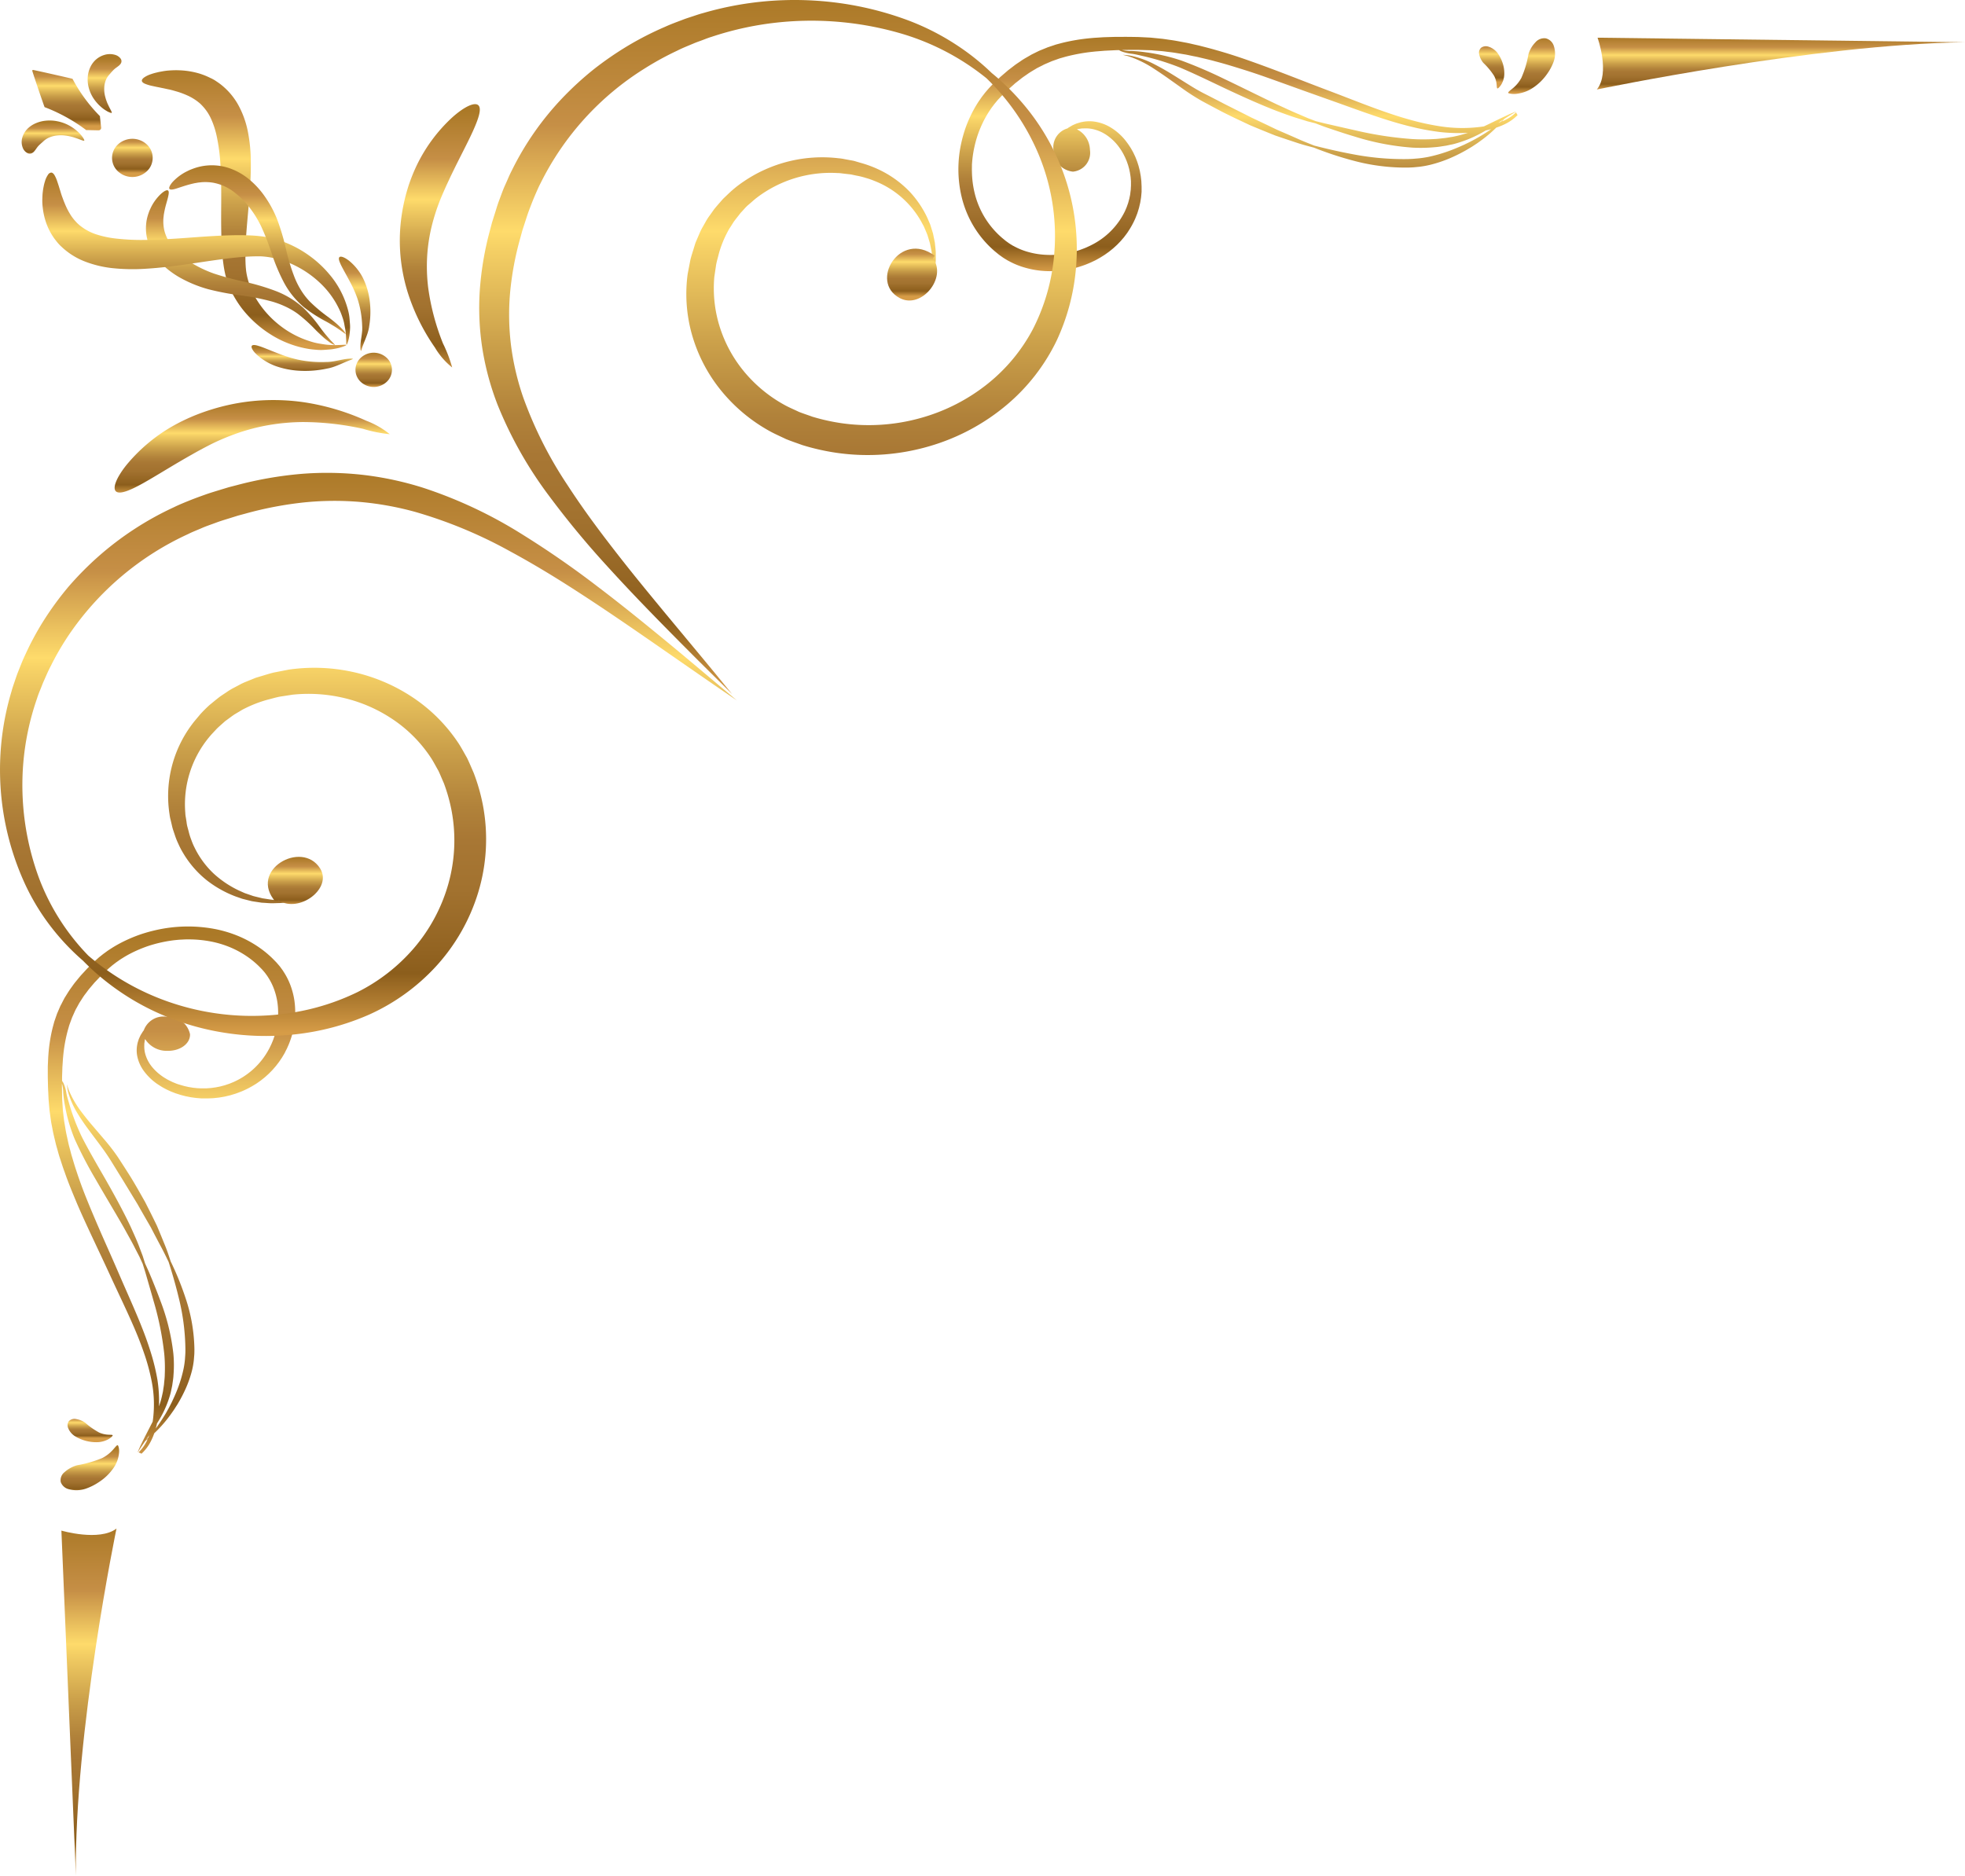 <svg xmlns="http://www.w3.org/2000/svg" xmlns:xlink="http://www.w3.org/1999/xlink" width="127.946" height="122.138" viewBox="0 0 127.946 122.138">
  <defs>
    <linearGradient id="未命名漸層_73" data-name="未命名漸層 73" x1="-417.987" y1="875.783" x2="-417.987" y2="874.783" gradientTransform="matrix(3.833, 0, 0, -2.159, 1605.533, 1898.757)" gradientUnits="userSpaceOnUse">
      <stop offset="0" stop-color="#ab7927"/>
      <stop offset="0.185" stop-color="#c68f46"/>
      <stop offset="0.338" stop-color="#fedb6b"/>
      <stop offset="0.363" stop-color="#f5d065"/>
      <stop offset="0.499" stop-color="#cba04a"/>
      <stop offset="0.602" stop-color="#b1823a"/>
      <stop offset="0.66" stop-color="#a87734"/>
      <stop offset="0.748" stop-color="#a2722f"/>
      <stop offset="0.86" stop-color="#926321"/>
      <stop offset="0.896" stop-color="#8c5e1c"/>
      <stop offset="1" stop-color="#d69c47"/>
    </linearGradient>
    <linearGradient id="未命名漸層_73-2" x1="-403.804" y1="842.583" x2="-403.804" y2="841.583" gradientTransform="matrix(4.214, 0, 0, -3.932, 1706.167, 3317.304)" xlink:href="#未命名漸層_73"/>
    <linearGradient id="未命名漸層_73-3" x1="-551.322" y1="843.61" x2="-551.322" y2="842.61" gradientTransform="matrix(2.069, 0, 0, -3.834, 1147.394, 3238.176)" xlink:href="#未命名漸層_73"/>
    <linearGradient id="未命名漸層_73-4" x1="-309.381" y1="810.87" x2="-309.381" y2="809.87" gradientTransform="matrix(12.511, 0, 0, -18.218, 3886.605, 14776.647)" xlink:href="#未命名漸層_73"/>
    <linearGradient id="未命名漸層_73-5" x1="-313.307" y1="817.91" x2="-313.307" y2="816.91" gradientTransform="matrix(11.563, 0, 0, -10.084, 3638.521, 8260.121)" xlink:href="#未命名漸層_73"/>
    <linearGradient id="未命名漸層_73-6" x1="-358.047" y1="896.437" x2="-358.047" y2="895.437" gradientTransform="matrix(6.202, 0, 0, -1.686, 2240.399, 1534.04)" xlink:href="#未命名漸層_73"/>
    <linearGradient id="未命名漸層_73-7" x1="-293.312" y1="816.336" x2="-293.312" y2="815.336" gradientTransform="matrix(18.836, 0, 0, -11.202, 5537.735, 9155.926)" xlink:href="#未命名漸層_73"/>
    <linearGradient id="未命名漸層_73-8" x1="-316.917" y1="816.622" x2="-316.917" y2="815.622" gradientTransform="matrix(10.809, 0, 0, -10.981, 3442.252, 8978.038)" xlink:href="#未命名漸層_73"/>
    <linearGradient id="未命名漸層_73-9" x1="-502.575" y1="866.082" x2="-502.575" y2="865.082" gradientTransform="matrix(2.487, 0, 0, -2.487, 1258.37, 2162.711)" xlink:href="#未命名漸層_73"/>
    <linearGradient id="未命名漸層_73-10" x1="-529.898" y1="873.443" x2="-529.898" y2="872.443" gradientTransform="matrix(2.23, 0, 0, -2.23, 1206.02, 1970.729)" xlink:href="#未命名漸層_73"/>
    <linearGradient id="未命名漸層_73-11" x1="-572.025" y1="828.076" x2="-572.025" y2="827.076" gradientTransform="matrix(1.928, 0, 0, -6.131, 1125.802, 5093.594)" xlink:href="#未命名漸層_73"/>
    <linearGradient id="未命名漸層_73-12" x1="-297.083" y1="828.54" x2="-297.083" y2="827.54" gradientTransform="matrix(16.834, 0, 0, -6.023, 5017.578, 5016.458)" xlink:href="#未命名漸層_73"/>
    <linearGradient id="未命名漸層_73-13" x1="-301.078" y1="806.773" x2="-301.078" y2="805.773" gradientTransform="matrix(15.143, 0, 0, -34.332, 4570.39, 27758.762)" xlink:href="#未命名漸層_73"/>
    <linearGradient id="未命名漸層_73-14" x1="-439.385" y1="809.177" x2="-439.385" y2="808.177" gradientTransform="matrix(3.371, 0, 0, -22.6, 1486.959, 18386.95)" xlink:href="#未命名漸層_73"/>
    <linearGradient id="未命名漸層_73-15" x1="-274.776" y1="806.478" x2="-274.776" y2="805.478" gradientTransform="matrix(45.084, 0, 0, -36.671, 12411.983, 29605.025)" xlink:href="#未命名漸層_73"/>
    <linearGradient id="未命名漸層_73-16" x1="-439.304" y1="853.915" x2="-439.304" y2="852.915" gradientTransform="matrix(3.368, 0, 0, -3.071, 1498.798, 2678.236)" xlink:href="#未命名漸層_73"/>
    <linearGradient id="未命名漸層_73-17" x1="-428.847" y1="856.348" x2="-428.847" y2="855.348" gradientTransform="matrix(3.583, 0, 0, -2.933, 1542.518, 2605.973)" xlink:href="#未命名漸層_73"/>
    <linearGradient id="未命名漸層_73-18" x1="-478.856" y1="906.699" x2="-478.856" y2="905.699" gradientTransform="matrix(2.759, 0, 0, -1.521, 1326.945, 1471.217)" xlink:href="#未命名漸層_73"/>
    <linearGradient id="未命名漸層_73-19" x1="-278.89" y1="812.562" x2="-278.89" y2="811.562" gradientTransform="matrix(34.224, 0, 0, -15.259, 9625.413, 12401.264)" xlink:href="#未命名漸層_73"/>
    <linearGradient id="未命名漸層_73-20" x1="-287.821" y1="849.267" x2="-287.821" y2="848.267" gradientTransform="matrix(22.53, 0, 0, -3.374, 6600.573, 2867.882)" xlink:href="#未命名漸層_73"/>
    <linearGradient id="未命名漸層_73-21" x1="-277.824" y1="805.66" x2="-277.824" y2="804.66" gradientTransform="matrix(36.569, 0, 0, -45.195, 10210.414, 36411.736)" xlink:href="#未命名漸層_73"/>
    <linearGradient id="未命名漸層_73-22" x1="-456.294" y1="849.229" x2="-456.294" y2="848.229" gradientTransform="matrix(3.062, 0, 0, -3.377, 1456.476, 2883.774)" xlink:href="#未命名漸層_73"/>
    <linearGradient id="未命名漸層_73-23" x1="-468.529" y1="845.981" x2="-468.529" y2="844.981" gradientTransform="matrix(2.869, 0, 0, -3.627, 1444.004, 3070.777)" xlink:href="#未命名漸層_73"/>
    <linearGradient id="未命名漸層_73-24" x1="-644.699" y1="860.013" x2="-644.699" y2="859.013" gradientTransform="matrix(1.551, 0, 0, -2.748, 1096.734, 2365.899)" xlink:href="#未命名漸層_73"/>
    <linearGradient id="未命名漸層_73-25" x1="-383.732" y1="811.415" x2="-383.732" y2="810.415" gradientTransform="matrix(4.895, 0, 0, -17.146, 1906.845, 13919.644)" xlink:href="#未命名漸層_73"/>
  </defs>
  <g id="圖層_2" data-name="圖層 2">
    <g id="圖層_1-2" data-name="圖層 1">
      <g id="pattern">
        <g id="组_319" data-name="组 319">
          <g id="组_310" data-name="组 310">
            <g id="组_302" data-name="组 302">
              <path id="路径_16051" data-name="路径 16051" d="M2.061,9.983a.337.337,0,0,1-.287-.02.648.648,0,0,1-.286-.326,1.013,1.013,0,0,1-.044-.645,1.341,1.341,0,0,1,.426-.68,1.686,1.686,0,0,1,.45-.282,2.181,2.181,0,0,1,.652-.17,2.555,2.555,0,0,1,.726.03,2.802,2.802,0,0,1,.669.214,2.943,2.943,0,0,1,.527.325c.073.059.14.117.201.172a1.847,1.847,0,0,1,.157.165c.046.053.084.1.117.146a1.168,1.168,0,0,1,.077.12c.038.069.052.114.037.128s-.062,0-.136-.022l-.3-.112c-.061-.022-.13-.043-.199-.067s-.146-.042-.223-.063a3.311,3.311,0,0,0-.494-.081,2.321,2.321,0,0,0-.492.017,1.732,1.732,0,0,0-.413.112,1.24,1.24,0,0,0-.281.158.476.476,0,0,0-.048.038.314.314,0,0,0-.041.034c-.012.011-.024.021-.035.03l-.028.027c-.071.063-.129.113-.184.164a1.397,1.397,0,0,0-.17.181C2.324,9.72,2.233,9.908,2.061,9.983Z" style="fill: url(#未命名漸層_73)"/>
            </g>
            <path id="路径_16052" data-name="路径 16052" d="M2.903,6.976a11.052,11.052,0,0,1,2.709,1.494.025.025,0,0,0,.031,0l.769.017a.165.165,0,0,0,.174-.154.152.152,0,0,0-.001-.021l-.077-.72a.02.02,0,0,0,0-.028,10.263,10.263,0,0,1-1.784-2.429c0-.01-2.103-.488-2.554-.577a.053.053,0,0,0-.066.031.046.046,0,0,0,.001.034C2.229,5.042,2.892,6.972,2.903,6.976Z" style="fill: url(#未命名漸層_73-2)"/>
            <g id="组_303" data-name="组 303">
              <path id="路径_16053" data-name="路径 16053" d="M7.893,4.081a.285.285,0,0,0-.042-.268.68.68,0,0,0-.367-.244,1.209,1.209,0,0,0-.687.007,1.449,1.449,0,0,0-.691.448,1.536,1.536,0,0,0-.265.443,1.843,1.843,0,0,0-.132.625,2.123,2.123,0,0,0,.086.678,2.431,2.431,0,0,0,.277.611,2.806,2.806,0,0,0,.383.469c.068.064.134.123.198.175a1.809,1.809,0,0,0,.186.136c.059.036.115.071.164.1a1.275,1.275,0,0,0,.133.063c.077.031.124.041.139.026s0-.058-.034-.126l-.14-.272c-.028-.056-.054-.118-.086-.181s-.055-.134-.083-.206a2.803,2.803,0,0,1-.122-.456,1.975,1.975,0,0,1-.018-.462,1.479,1.479,0,0,1,.088-.4,1.142,1.142,0,0,1,.147-.274.5.5,0,0,1,.036-.048.38.38,0,0,1,.034-.041.439.439,0,0,0,.03-.035.277.277,0,0,0,.027-.028c.062-.072.106-.129.161-.185a1.465,1.465,0,0,1,.18-.173C7.639,4.347,7.83,4.247,7.893,4.081Z" style="fill: url(#未命名漸層_73-3)"/>
            </g>
            <g id="组_304" data-name="组 304">
              <path id="路径_16054" data-name="路径 16054" d="M9.237,5.267c.009.066.072.126.181.178a2.526,2.526,0,0,0,.46.144l.319.069.18.035.19.04c.132.024.268.059.412.087s.29.07.441.114a5.301,5.301,0,0,1,.908.342,3.459,3.459,0,0,1,.426.253c.069.044.131.1.196.149a1.56,1.56,0,0,1,.182.168,3.08,3.08,0,0,1,.599.866,5.488,5.488,0,0,1,.385,1.184,12.021,12.021,0,0,1,.234,1.777c.05.736.059,1.6.054,2.545s-.018,1.97.05,3.038c.018.268.04.537.076.809.018.136.036.273.06.41l.017.1.022.109c.016.072.03.145.047.216a5.727,5.727,0,0,0,.669,1.588,6.562,6.562,0,0,0,.478.688,7.293,7.293,0,0,0,1.764,1.58,6.639,6.639,0,0,0,2.505.964c.192.032.377.047.551.061a3.141,3.141,0,0,0,.495,0c.154-.012.297-.021.426-.034s.249-.041.355-.059a3.283,3.283,0,0,0,.477-.139c.106-.041.159-.07.154-.085s-.065-.016-.177-.011-.275.014-.48.02c-.106,0-.213,0-.342-.007s-.259-.014-.4-.035-.293-.044-.45-.072a4.05,4.05,0,0,1-.489-.126,6.182,6.182,0,0,1-2.102-1.129,6.373,6.373,0,0,1-1.355-1.523,5.696,5.696,0,0,1-.331-.612,4.606,4.606,0,0,1-.395-1.309c-.007-.056-.012-.112-.017-.167l-.009-.083-.005-.089c-.009-.119-.012-.241-.016-.362-.006-.243,0-.489,0-.737.034-.989.139-1.989.219-2.941s.139-1.862.13-2.68a10.372,10.372,0,0,0-.206-2.1,6.03,6.03,0,0,0-.591-1.629,4.403,4.403,0,0,0-1.13-1.349c-.113-.092-.233-.171-.35-.25a2.268,2.268,0,0,0-.365-.2,4.528,4.528,0,0,0-.731-.291,5.217,5.217,0,0,0-1.331-.206c-.201-.007-.388,0-.565.011a4.037,4.037,0,0,0-.489.059l-.213.039c-.069.015-.135.031-.198.047a3.138,3.138,0,0,0-.339.1,1.691,1.691,0,0,0-.45.221C9.275,5.131,9.228,5.201,9.237,5.267Z" style="fill: url(#未命名漸層_73-4)"/>
            </g>
            <g id="组_305" data-name="组 305">
              <path id="路径_16055" data-name="路径 16055" d="M10.938,12.405c-.073-.048-.225.019-.435.2a3.064,3.064,0,0,0-.682.921l-.08.173c-.027.059-.046.123-.07.188a3.11,3.11,0,0,0-.114.415,3.01,3.01,0,0,0-.027.969,3.07,3.07,0,0,0,.343,1.034,3.907,3.907,0,0,0,.699.921,5.619,5.619,0,0,0,1.193.878,8.227,8.227,0,0,0,1.798.73,17.486,17.486,0,0,0,2.106.4,15.058,15.058,0,0,1,2.037.4,5.908,5.908,0,0,1,.906.342,4.718,4.718,0,0,1,.78.46,10.046,10.046,0,0,1,1.181,1.072c.166.168.328.315.469.444s.28.228.387.31a1.326,1.326,0,0,0,.378.21c.012-.015-.092-.126-.279-.31-.086-.1-.194-.218-.312-.359s-.246-.307-.385-.494a8.832,8.832,0,0,0-1.081-1.263,5.786,5.786,0,0,0-1.775-1.088,14.397,14.397,0,0,0-2.111-.622,18.644,18.644,0,0,1-1.938-.524,7.648,7.648,0,0,1-1.49-.714,5.403,5.403,0,0,1-.917-.718,2.864,2.864,0,0,1-.803-1.308,2.701,2.701,0,0,1-.083-.661,2.177,2.177,0,0,1,.021-.315c.006-.051.009-.1.018-.152l.027-.147c.072-.385.184-.707.24-.947S11.013,12.453,10.938,12.405Z" style="fill: url(#未命名漸層_73-5)"/>
            </g>
            <g id="组_306" data-name="组 306">
              <path id="路径_16056" data-name="路径 16056" d="M16.401,22.513c-.037.044-.028.118.022.216a1.226,1.226,0,0,0,.106.163,2.346,2.346,0,0,0,.172.185,3.743,3.743,0,0,0,1.263.766,5.547,5.547,0,0,0,1.295.282,6.742,6.742,0,0,0,1.735-.067c.142-.022.278-.054.411-.079.068-.016.138-.035.203-.053s.127-.042.188-.063c.239-.087.442-.18.614-.254s.311-.13.411-.167.157-.06.155-.073-.063-.017-.175-.017a3.265,3.265,0,0,0-.461.057c-.189.034-.41.084-.638.122-.059.008-.118.019-.178.024l-.18.014c-.13,0-.262.01-.395.008a7.341,7.341,0,0,1-1.566-.161,8.55,8.55,0,0,1-1.099-.335c-.477-.178-.904-.362-1.237-.484-.082-.031-.16-.056-.231-.076a1.287,1.287,0,0,0-.187-.047C16.519,22.457,16.439,22.468,16.401,22.513Z" style="fill: url(#未命名漸層_73-6)"/>
            </g>
            <g id="组_307" data-name="组 307">
              <path id="路径_16057" data-name="路径 16057" d="M3.338,11.238a.279.279,0,0,0-.213.142,1.499,1.499,0,0,0-.2.438,2.601,2.601,0,0,0-.083.326c-.012.06-.024.123-.035.189s-.017.136-.026.206c-.018.143-.02.3-.026.463a3.423,3.423,0,0,0,.03.529,4.394,4.394,0,0,0,.319,1.233,4.031,4.031,0,0,0,.362.663c.071.112.159.218.244.327a2.802,2.802,0,0,0,.292.31,4.651,4.651,0,0,0,1.515.96,7.051,7.051,0,0,0,1.773.433,12.625,12.625,0,0,0,2.242.04c.867-.051,1.828-.171,2.834-.317s2.058-.315,3.105-.418c.262-.025.522-.046.781-.058.129-.006.258-.011.385-.012h.362a5.421,5.421,0,0,1,1.415.274,6.35,6.35,0,0,1,.672.265,6.818,6.818,0,0,1,.627.336,6.553,6.553,0,0,1,1.085.819,5.713,5.713,0,0,1,1.35,1.882c.068.153.119.3.169.448a2.681,2.681,0,0,1,.106.415c.022.132.048.256.068.372s.022.222.035.319c.01.193.018.347.018.452s.014.163.03.166.038-.05.073-.152a2.833,2.833,0,0,0,.106-.456c.011-.1.028-.213.035-.337a2.64,2.64,0,0,0,0-.4c-.013-.141-.021-.3-.04-.463a3.32,3.32,0,0,0-.106-.511,5.883,5.883,0,0,0-1.206-2.271,7.034,7.034,0,0,0-1.118-1.068,7.532,7.532,0,0,0-.683-.467,7.303,7.303,0,0,0-.764-.4,6.604,6.604,0,0,0-1.731-.511c-.078-.011-.155-.019-.233-.028l-.117-.013-.106-.009c-.148-.012-.293-.02-.439-.026-.292-.012-.579-.015-.864-.012-1.139.014-2.224.1-3.227.173s-1.921.127-2.705.134a14.58,14.58,0,0,1-1.903-.09,6.443,6.443,0,0,1-1.285-.274,3.351,3.351,0,0,1-.963-.5,1.862,1.862,0,0,1-.193-.158,1.902,1.902,0,0,1-.172-.172,3.181,3.181,0,0,1-.3-.377,4.634,4.634,0,0,1-.426-.825c-.059-.137-.106-.275-.154-.4s-.088-.258-.123-.38l-.056-.175-.05-.166-.097-.294a2.166,2.166,0,0,0-.186-.42C3.476,11.295,3.409,11.241,3.338,11.238Z" style="fill: url(#未命名漸層_73-7)"/>
            </g>
            <g id="组_308" data-name="组 308">
              <path id="路径_16058" data-name="路径 16058" d="M11.036,12.304c.056.066.223.047.468-.032s.583-.2.987-.3l.153-.036c.052-.012.106-.017.16-.028.106-.023.22-.029.334-.043a3.224,3.224,0,0,1,.707.028,3.171,3.171,0,0,1,1.448.657,5.329,5.329,0,0,1,.829.806,6.96,6.96,0,0,1,.865,1.345,16.21,16.21,0,0,1,.696,1.778,12.443,12.443,0,0,0,.814,1.934,5.45,5.45,0,0,0,1.286,1.587,9.299,9.299,0,0,0,1.422.921c.213.115.391.226.553.323s.292.192.405.265c.213.161.337.248.353.235a1.343,1.343,0,0,0-.254-.335c-.096-.095-.213-.212-.359-.339s-.319-.263-.505-.406a9.998,9.998,0,0,1-1.227-1.029,4.379,4.379,0,0,1-.546-.7,5.131,5.131,0,0,1-.426-.825,12.635,12.635,0,0,1-.576-1.881,14.761,14.761,0,0,0-.578-1.945,7.31,7.31,0,0,0-.904-1.632,5.457,5.457,0,0,0-1.019-1.053,4.207,4.207,0,0,0-1.029-.587,3.519,3.519,0,0,0-2.149-.144,3.726,3.726,0,0,0-.431.138c-.066.026-.133.05-.194.079l-.178.087a3.23,3.23,0,0,0-.928.707C11.041,12.093,10.981,12.242,11.036,12.304Z" style="fill: url(#未命名漸層_73-8)"/>
            </g>
            <path id="路径_16059" data-name="路径 16059" d="M7.719,11.193a1.383,1.383,0,0,0,1.869-.065l0-0a1.191,1.191,0,0,0-.069-1.757L9.519,9.371a1.383,1.383,0,0,0-1.869.065l-0.0 0a1.191,1.191,0,0,0,.069,1.757Z" style="fill: url(#未命名漸層_73-9)"/>
            <path id="路径_16060" data-name="路径 16060" d="M23.526,24.9a1.241,1.241,0,0,0,1.677-.058l0-0a1.068,1.068,0,0,0-.063-1.576l-0-0a1.241,1.241,0,0,0-1.677.059l-0.0 0A1.068,1.068,0,0,0,23.526,24.9Z" style="fill: url(#未命名漸層_73-10)"/>
            <g id="组_309" data-name="组 309">
              <path id="路径_16061" data-name="路径 16061" d="M22.105,16.741c-.045.038-.05.114-.022.217a1.06,1.06,0,0,0,.063.172c.027.065.059.136.098.211.154.3.381.69.604,1.124a7.25,7.25,0,0,1,.435,1.006,6.135,6.135,0,0,1,.283,1.456c.011.125.013.25.02.371v.169c0,.056-.009.113-.013.167-.023.222-.06.431-.082.612a2.633,2.633,0,0,0-.024.436c.01.106.021.163.035.163s.034-.056.061-.152.08-.233.146-.4.149-.363.225-.594c.017-.059.037-.118.052-.181s.03-.129.042-.194c.017-.127.04-.257.054-.391a5.615,5.615,0,0,0-.053-1.631,4.664,4.664,0,0,0-.393-1.193,3.515,3.515,0,0,0-.906-1.128,2.514,2.514,0,0,0-.213-.148,1.295,1.295,0,0,0-.181-.088C22.228,16.706,22.149,16.703,22.105,16.741Z" style="fill: url(#未命名漸層_73-11)"/>
            </g>
          </g>
          <g id="组_311" data-name="组 311">
            <path id="路径_16062" data-name="路径 16062" d="M7.548,31.997c.234.213.875-.033,1.747-.519s1.989-1.2,3.236-1.9c.311-.179.72-.4,1.207-.649a15.13,15.13,0,0,1,1.692-.711,13.045,13.045,0,0,1,2.056-.534,13.78,13.78,0,0,1,2.226-.2,18.289,18.289,0,0,1,3.937.443,8.803,8.803,0,0,0,1.728.346,5.566,5.566,0,0,0-1.529-.875,15.339,15.339,0,0,0-4.033-1.2,13.915,13.915,0,0,0-2.519-.138,13.499,13.499,0,0,0-2.455.319,14.029,14.029,0,0,0-2.065.636,12.591,12.591,0,0,0-1.443.684,10.82,10.82,0,0,0-3.146,2.639C7.548,31.159,7.325,31.791,7.548,31.997Z" style="fill: url(#未命名漸層_73-12)"/>
          </g>
          <path id="路径_16063" data-name="路径 16063" d="M9.942,92.574c-.034.07-.068.14-.106.207l-.392.764-.29.58-.189.425.013.005.262-.4.22-.323.071-.056.083-.064c-.013.028-.022.057-.036.084a2.628,2.628,0,0,1-.555.78l.028.012a1.069,1.069,0,0,1,.162.076,2.846,2.846,0,0,0,.604-.8,4.151,4.151,0,0,0,.226-.53,8.533,8.533,0,0,0,.896-.992l.151-.2.148-.21c.106-.142.196-.3.298-.453a9.462,9.462,0,0,0,.549-1.041,7.274,7.274,0,0,0,.42-1.207,5.089,5.089,0,0,0,.116-.664c.01-.113.018-.226.028-.34s.006-.23.01-.346a10.966,10.966,0,0,0-.598-3.416,19.338,19.338,0,0,0-.946-2.32c-.093-.278-.198-.622-.356-1.011s-.338-.833-.542-1.316c-.23-.476-.486-.992-.764-1.537-.304-.537-.619-1.106-.976-1.683-.267-.423-.532-.835-.791-1.232a12.554,12.554,0,0,0-.858-1.12l-.829-.973c-.258-.3-.486-.59-.686-.854a6.414,6.414,0,0,1-.781-1.305c-.032-.081-.063-.153-.086-.215l-.048-.16-.04-.133.015.135.02.164c.012.064.031.139.05.222a5.225,5.225,0,0,0,.609,1.38c.172.281.373.585.603.9s.486.655.75,1.007.532.72.777,1.11.498.811.764,1.232l1.009,1.658c.3.532.591,1.034.86,1.5.243.469.469.9.671,1.276s.358.711.492.981c.178.556.426,1.366.662,2.344a14.487,14.487,0,0,1,.432,3.343c0,.112,0,.223-.007.332l-.022.327a5.662,5.662,0,0,1-.093.629,8.437,8.437,0,0,1-.341,1.174c-.135.371-.293.716-.448,1.039-.083.159-.157.315-.243.46l-.12.216-.124.2c-.186.3-.368.567-.532.788q.046-.165.083-.336a6.98,6.98,0,0,0,.851-1.855,2.924,2.924,0,0,0,.074-.308c.021-.1.047-.209.066-.316.028-.215.07-.433.08-.658a8.095,8.095,0,0,0-.007-1.394,13.922,13.922,0,0,0-.864-3.5c-.183-.5-.369-.957-.532-1.358-.084-.2-.159-.387-.236-.559l-.213-.469-.151-.48-.213-.564c-.148-.406-.356-.857-.579-1.353-.466-.985-1.082-2.12-1.771-3.318-.51-.882-.992-1.719-1.383-2.484a14.155,14.155,0,0,1-.811-2.087c-.082-.3-.178-.576-.218-.818a2.383,2.383,0,0,0-.183-.629.933.933,0,0,0-.093-.148v-.2c0-.153.009-.306.013-.458l.007-.228.015-.227c.012-.15.016-.3.033-.451a9.94,9.94,0,0,1,.308-1.744l.061-.21a1.97,1.97,0,0,1,.066-.207l.15-.408.179-.4a1.913,1.913,0,0,1,.098-.194l.106-.191c.036-.063.066-.128.106-.189l.119-.184c.079-.123.154-.246.246-.362s.171-.236.265-.35l.286-.337c.046-.057.098-.11.15-.164l.153-.161.152-.161c.051-.053.106-.1.161-.155l.319-.307c.054-.049.106-.094.163-.141s.106-.094.166-.137l.17-.132c.057-.043.119-.084.178-.126.116-.086.244-.161.365-.238a7.532,7.532,0,0,1,.778-.409,8.477,8.477,0,0,1,.818-.323,8.674,8.674,0,0,1,.843-.229q.418-.092.845-.143c.14-.012.28-.029.418-.035s.277-.017.412-.015a7.627,7.627,0,0,1,1.547.138,6.473,6.473,0,0,1,1.305.4,6.191,6.191,0,0,1,1.012.553,5.809,5.809,0,0,1,.793.645l.173.176a1.083,1.083,0,0,1,.081.088l.077.088a1.921,1.921,0,0,1,.142.181l.068.091.061.095a3.776,3.776,0,0,1,.393.784,4.346,4.346,0,0,1,.213.816,4.812,4.812,0,0,1-.028,1.617,4.763,4.763,0,0,1-.206.767c-.04.125-.095.246-.145.367-.026.061-.057.119-.085.178s-.056.119-.089.175a4.833,4.833,0,0,1-2.294,2.127l-.188.077-.094.038-.097.032-.192.065-.197.052-.098.026-.099.02-.198.039c-.066.01-.134.018-.2.027l-.099.014-.1.007-.2.015h-.397l-.197-.009-.193-.02-.096-.01-.095-.016-.187-.03-.183-.041-.09-.02-.088-.025-.174-.05-.179-.055-.083-.029-.08-.033-.159-.065c-.052-.023-.101-.048-.151-.073a2.879,2.879,0,0,1-.286-.153,3.349,3.349,0,0,1-.873-.722,2.331,2.331,0,0,1-.443-.775,1.854,1.854,0,0,1-.097-.7v-.08l.011-.076c.007-.051.014-.1.02-.147l.02-.081a1.66,1.66,0,0,0,1.445.768c.836.019,1.499-.464,1.481-1.078a1.454,1.454,0,0,0-1.548-1.147,1.37,1.37,0,0,0-1.463.889l-.056.072-.14.225c-.045.083-.084.177-.13.276l-.05.159-.026.084c-.007.029-.012.058-.017.088a1.938,1.938,0,0,0,0,.81,2.462,2.462,0,0,0,.426.938,3.648,3.648,0,0,0,.97.908c.106.067.213.138.331.2.059.031.116.064.177.094l.187.087.095.043.099.039.201.078.213.068.106.034.106.029.221.057.229.046.116.023c.039.007.079.011.117.017l.238.032.243.02.122.009h.37l.249-.01.126-.006.124-.013c.083-.009.167-.017.251-.027l.248-.042c.042-.007.084-.014.124-.022l.122-.028.246-.059.239-.073.12-.037.116-.043.233-.088a5.869,5.869,0,0,0,.866-.444c.14-.082.265-.176.397-.268.063-.047.122-.1.184-.146s.122-.1.179-.151l.172-.157.161-.164.081-.083.074-.086.15-.173.137-.179.069-.091.063-.093c.042-.063.085-.124.126-.188l.115-.192a1.825,1.825,0,0,0,.106-.2c.033-.07.07-.132.101-.2.06-.135.124-.27.173-.41a5.412,5.412,0,0,0,.31-2.68,4.898,4.898,0,0,0-.234-.944,4.434,4.434,0,0,0-.462-.938l-.074-.115-.083-.114a2.409,2.409,0,0,0-.176-.225l-.095-.11c-.032-.037-.064-.074-.098-.107l-.203-.207a6.762,6.762,0,0,0-.943-.768,7.361,7.361,0,0,0-1.235-.672,7.919,7.919,0,0,0-1.604-.485,9.412,9.412,0,0,0-3.842.082,9.962,9.962,0,0,0-.971.273,9.474,9.474,0,0,0-.933.378,8.557,8.557,0,0,0-.88.474c-.138.09-.281.177-.412.275-.066.048-.135.1-.2.145l-.192.153a2.248,2.248,0,0,0-.186.158c-.061.058-.122.108-.181.162l-.335.328c-.055.055-.114.109-.167.166l-.16.173-.161.174c-.053.058-.106.115-.156.177l-.301.366c-.098.124-.186.254-.279.382s-.177.261-.26.395l-.124.2c-.043.067-.074.138-.113.207l-.106.209a2.099,2.099,0,0,0-.106.211l-.186.431-.153.441c-.028.074-.045.149-.066.224l-.061.225a10.477,10.477,0,0,0-.287,1.841c-.013.155-.016.311-.024.467l-.011.234v.705l.011.471c0,.158.009.315.017.472l.021.474c.013.159.027.32.04.48l.021.24c.007.081.021.161.032.241.022.16.045.32.068.481s.06.319.089.48c.055.32.14.638.213.957.037.159.088.317.131.476s.086.317.139.474c.106.315.2.63.319.942.213.626.471,1.243.726,1.856s.532,1.217.809,1.814.556,1.189.831,1.773.541,1.16.805,1.734c.532,1.143,1.064,2.244,1.507,3.311.222.533.414,1.057.583,1.571a13.698,13.698,0,0,1,.393,1.506A7.824,7.824,0,0,1,9.942,92.574Zm-.282,1.037c-.056.061-.106.111-.145.151l-.018.019.121-.177.1-.145c-.019.052-.038.102-.06.153Zm.597-3.724a13.696,13.696,0,0,0-.353-1.539c-.155-.523-.334-1.058-.543-1.6-.414-1.084-.92-2.2-1.419-3.343-.247-.572-.5-1.158-.76-1.745s-.525-1.182-.783-1.78-.513-1.2-.759-1.81-.471-1.22-.671-1.837c-.106-.308-.194-.618-.287-.927-.049-.154-.083-.31-.126-.465s-.084-.31-.117-.465c-.066-.311-.142-.621-.188-.932-.024-.155-.055-.31-.077-.465s-.037-.31-.055-.465c-.009-.077-.02-.154-.026-.232l-.015-.231-.029-.462-.011-.467c0-.155-.007-.31-.006-.465v-.096a2.304,2.304,0,0,1,.086.618,7.578,7.578,0,0,0,.115.838,10.625,10.625,0,0,0,.631,2.159,26.389,26.389,0,0,0,1.314,2.534c.69,1.2,1.363,2.311,1.908,3.268.262.48.516.918.71,1.311l.283.546.213.466.149.476c.054.175.106.366.166.569.116.408.253.87.393,1.373a19.653,19.653,0,0,1,.696,3.446,9.85,9.85,0,0,1,.032,1.348c0,.217-.034.428-.049.637-.012.1-.031.2-.046.306a2.273,2.273,0,0,1-.053.3,6.234,6.234,0,0,1-.229.827,8.994,8.994,0,0,0-.095-1.696Z" style="fill: url(#未命名漸層_73-13)"/>
          <path id="路径_16064" data-name="路径 16064" d="M3.998,99.671s2.466.722,3.587-.133c0,0-2.756,13.3-2.643,22.6Z" style="fill: url(#未命名漸層_73-14)"/>
          <g id="组_312" data-name="组 312">
            <path id="路径_16065" data-name="路径 16065" d="M20.255,58.363l-.2.067-.247.082a2.373,2.373,0,0,1-.347.1l-.45.1c-.168.027-.353.047-.555.074a2.352,2.352,0,0,1-.319.021l-.341.011c-.235.007-.484-.024-.75-.035l-.405-.061-.213-.033c-.07-.012-.14-.034-.213-.05l-.442-.112-.449-.157a7.137,7.137,0,0,1-1.836-1.028,6.521,6.521,0,0,1-1.573-1.809,5.051,5.051,0,0,1-.297-.572,4.752,4.752,0,0,1-.242-.61l-.106-.315a3.279,3.279,0,0,1-.085-.326l-.079-.333a2.312,2.312,0,0,1-.065-.34,7.771,7.771,0,0,1,1.441-5.84c.167-.23.362-.445.546-.671a8.304,8.304,0,0,1,.628-.627c.234-.188.464-.385.71-.568l.386-.256a4.204,4.204,0,0,1,.397-.247l.419-.221a3.646,3.646,0,0,1,.432-.206l.448-.182c.076-.03.15-.062.227-.09l.23-.069c.309-.088.616-.194.934-.268l.971-.189a11.7,11.7,0,0,1,4.081.136,11.452,11.452,0,0,1,3.909,1.625,10.646,10.646,0,0,1,3.055,3.037c.196.3.366.626.549.942.16.326.297.662.445,1a12.573,12.573,0,0,1,.591,2.069,11.928,11.928,0,0,1-.304,5.707,12.516,12.516,0,0,1-2.748,4.81,13.334,13.334,0,0,1-4.343,3.137,16.338,16.338,0,0,1-4.858,1.293,17.23,17.23,0,0,1-4.59-.111,16.826,16.826,0,0,1-3.923-1.116,16.023,16.023,0,0,1-3.068-1.7,15.828,15.828,0,0,1-2.207-1.878,15.095,15.095,0,0,1-1.987-2.084,14.576,14.576,0,0,1-1.781-2.9,17.815,17.815,0,0,1-1.624-7.923,17.798,17.798,0,0,1,.745-4.636c.052-.2.121-.392.187-.587s.131-.394.205-.589c.157-.387.301-.783.487-1.167a18.576,18.576,0,0,1,1.236-2.291,20.432,20.432,0,0,1,1.596-2.174,20.768,20.768,0,0,1,1.97-1.99,20.312,20.312,0,0,1,4.887-3.181c.33-.163.671-.3,1.011-.438s.684-.261,1.028-.384.687-.222,1.03-.329l.513-.155.518-.134a24.395,24.395,0,0,1,4.174-.731,20.778,20.778,0,0,1,4.123.072,20.992,20.992,0,0,1,3.837.831,29.147,29.147,0,0,1,6.395,3q2.559,1.589,4.938,3.415c1.451,1.1,2.727,2.134,3.842,3.045s2.063,1.706,2.839,2.356l2.403,2.025s-.934-.63-2.607-1.789l-3.045-2.111c-1.187-.819-2.54-1.753-4.055-2.747s-3.192-2.052-5.054-3.058a29.647,29.647,0,0,0-6.18-2.567,20.154,20.154,0,0,0-3.521-.641,19.613,19.613,0,0,0-3.724.026,23.558,23.558,0,0,0-3.81.729l-.479.129-.476.149c-.319.1-.638.192-.947.309s-.624.217-.926.35-.614.249-.911.4a18.882,18.882,0,0,0-7.74,6.542,17.795,17.795,0,0,0-1.194,2.051c-.184.345-.327.7-.486,1.051-.074.176-.139.355-.213.532s-.14.352-.195.531a17.209,17.209,0,0,0-.895,4.237,17.468,17.468,0,0,0,1.045,7.5,14.635,14.635,0,0,0,3.192,5,16.135,16.135,0,0,0,5.298,3.033,16.482,16.482,0,0,0,7.92.692,15.122,15.122,0,0,0,4.289-1.338,11.816,11.816,0,0,0,3.659-2.833,11.015,11.015,0,0,0,2.261-4.168,10.463,10.463,0,0,0,.221-4.854,11.046,11.046,0,0,0-.497-1.759c-.122-.272-.231-.549-.358-.817-.15-.257-.284-.522-.441-.772a8.92,8.92,0,0,0-2.46-2.525,9.689,9.689,0,0,0-3.192-1.422,10.012,10.012,0,0,0-3.405-.228l-.826.128c-.271.052-.532.133-.801.2a7.985,7.985,0,0,0-1.476.568,3.159,3.159,0,0,0-.336.188l-.33.195c-.213.142-.409.3-.613.441-.183.167-.372.327-.551.5-.162.181-.337.352-.488.538a6.841,6.841,0,0,0-1.558,4.944,1.822,1.822,0,0,0,.035.3c.016.1.032.2.047.3a2.069,2.069,0,0,0,.053.295l.078.286a4.048,4.048,0,0,0,.171.554,4.263,4.263,0,0,0,.219.519,5.822,5.822,0,0,0,1.262,1.71,6.593,6.593,0,0,0,1.596,1.072l.404.182.402.138c.066.022.13.048.196.065l.196.048.378.092c.25.033.486.083.711.1l.328.019a2.25,2.25,0,0,0,.306.007c.197-.008.379-.01.546-.021l.451-.057a2.45,2.45,0,0,0,.352-.063l.253-.057Z" style="fill: url(#未命名漸層_73-15)"/>
          </g>
          <path id="路径_16066" data-name="路径 16066" d="M17.956,58.741c-1.832-2.065,1.693-4.076,2.884-2.194.826,1.3-1.348,2.93-2.686,2.092Z" style="fill: url(#未命名漸層_73-16)"/>
          <g id="组_313" data-name="组 313">
            <path id="路径_16067" data-name="路径 16067" d="M3.955,96.507a.737.737,0,0,0,.532.469,1.871,1.871,0,0,0,1.064-.024,3.705,3.705,0,0,0,.867-.425,3.425,3.425,0,0,0,.958-.912,2.069,2.069,0,0,0,.379-1.047,1.118,1.118,0,0,0-.03-.333c-.019-.078-.043-.122-.069-.126-.051-.01-.155.135-.319.317a2.392,2.392,0,0,1-.687.524,7.712,7.712,0,0,1-1.629.466,2.071,2.071,0,0,0-.82.449A.667.667,0,0,0,3.955,96.507Z" style="fill: url(#未命名漸層_73-17)"/>
          </g>
          <g id="组_314" data-name="组 314">
            <path id="路径_16068" data-name="路径 16068" d="M4.494,92.533a.449.449,0,0,0-.057.455,1.112,1.112,0,0,0,.436.53,2.659,2.659,0,0,0,1.491.395,1.599,1.599,0,0,0,.745-.223c.165-.109.239-.2.225-.232s-.139-.025-.306-.034a1.678,1.678,0,0,1-.571-.14,4.885,4.885,0,0,1-.912-.639,1.4,1.4,0,0,0-.583-.237A.513.513,0,0,0,4.494,92.533Z" style="fill: url(#未命名漸層_73-18)"/>
          </g>
          <path id="路径_16069" data-name="路径 16069" d="M93.79,8.227a16.331,16.331,0,0,1-1.612-.33c-.551-.145-1.113-.311-1.687-.506-1.146-.385-2.331-.858-3.561-1.329-.617-.233-1.235-.467-1.865-.711s-1.264-.491-1.908-.734-1.294-.482-1.95-.712-1.322-.445-1.993-.633c-.334-.1-.672-.184-1.01-.271-.168-.046-.339-.079-.509-.119s-.339-.08-.51-.11c-.341-.062-.681-.133-1.024-.177-.171-.024-.342-.052-.513-.072l-.514-.051c-.085-.008-.171-.019-.256-.024l-.255-.013-.512-.025-.504-.008c-.168,0-.335-.005-.503,0h-.501l-.5.015-.25.008-.249.016c-.166.012-.331.018-.496.035a12.5,12.5,0,0,0-1.95.318l-.238.063c-.079.022-.159.04-.236.068l-.465.156-.454.185c-.076.029-.149.065-.222.1l-.219.108c-.072.038-.147.069-.213.111l-.213.123c-.14.081-.281.16-.413.254s-.269.177-.399.273l-.381.292c-.064.047-.124.1-.184.152l-.181.155-.18.155c-.06.051-.115.108-.172.162l-.339.323c-.056.056-.112.117-.167.175s-.106.116-.164.179l-.157.184c-.051.062-.099.128-.149.191-.101.125-.189.262-.282.394a7.722,7.722,0,0,0-.482.84,8.296,8.296,0,0,0-.377.886,8.531,8.531,0,0,0-.264.92,7.831,7.831,0,0,0,.015,3.611,6.826,6.826,0,0,0,.558,1.494,6.741,6.741,0,0,0,.745,1.143,6.644,6.644,0,0,0,.842.866l.225.185a1.375,1.375,0,0,0,.117.089l.12.086a2.791,2.791,0,0,0,.244.159l.122.075.124.066a4.996,4.996,0,0,0,1.011.409,5.802,5.802,0,0,0,1.011.2,6.375,6.375,0,0,0,1.94-.1,6.197,6.197,0,0,0,.903-.257c.147-.05.289-.113.431-.173.07-.03.139-.067.213-.1a2.155,2.155,0,0,0,.205-.106l.201-.113c.067-.039.131-.082.196-.122l.098-.062.094-.066.187-.134.181-.145.089-.073.086-.078.171-.156.162-.167c.054-.054.106-.113.155-.172s.106-.117.15-.177c.094-.127.192-.245.273-.38a5.315,5.315,0,0,0,.449-.826l.087-.22.042-.11.036-.114.07-.227.055-.232.027-.115c.009-.039.014-.079.02-.118l.037-.234c.009-.079.015-.158.022-.237l.011-.117v-.352l-.011-.233-.005-.115-.013-.115-.027-.227c-.014-.074-.027-.149-.04-.222-.007-.037-.013-.074-.021-.11l-.027-.108c-.018-.072-.035-.143-.054-.213l-.066-.207-.034-.1-.039-.1-.078-.195-.088-.186-.044-.092c-.016-.03-.032-.059-.049-.088l-.097-.173c-.034-.056-.07-.109-.106-.163-.068-.11-.146-.207-.219-.306a3.661,3.661,0,0,0-.992-.888,2.807,2.807,0,0,0-1.009-.376,2.332,2.332,0,0,0-.862.019c-.031.006-.063.011-.093.019l-.088.026-.168.051c-.106.045-.203.084-.29.129l-.236.138-.074.055a1.279,1.279,0,0,0-.908,1.4,1.41,1.41,0,0,0,1.267,1.414,1.235,1.235,0,0,0,1.108-1.419,1.528,1.528,0,0,0-.851-1.338l.086-.021.155-.023.082-.012h.084a2.236,2.236,0,0,1,.752.072,2.595,2.595,0,0,1,.835.4,3.288,3.288,0,0,1,.792.8c.057.086.119.17.17.265.027.047.055.092.08.14l.074.148c.012.025.026.049.036.074l.033.078.067.157.057.163.029.082c.009.028.016.057.024.085.016.056.032.113.048.17l.037.176.019.088a.655.655,0,0,0,.013.09l.027.181.015.184.007.092v.28l-.011.188a.557.557,0,0,1-.005.094l-.012.094c-.009.063-.015.126-.023.189s-.024.124-.037.187c-.006.031-.012.063-.018.094l-.026.092-.05.186-.064.182-.032.092-.038.089-.077.179a4.796,4.796,0,0,1-2.203,2.212c-.06.033-.121.061-.184.089s-.123.059-.187.084c-.128.05-.254.1-.386.146a5.66,5.66,0,0,1-.81.213,5.768,5.768,0,0,1-1.72.068,5.053,5.053,0,0,1-.874-.177,4.241,4.241,0,0,1-.845-.348l-.106-.055-.099-.062a2.3,2.3,0,0,1-.196-.129l-.096-.069a1.112,1.112,0,0,1-.096-.074l-.193-.159a5.592,5.592,0,0,1-1.32-1.664,5.585,5.585,0,0,1-.46-1.214,6.338,6.338,0,0,1-.187-1.45c-.006-.128,0-.257,0-.387s.018-.261.028-.394a7.295,7.295,0,0,1,.129-.8,7.43,7.43,0,0,1,.221-.8,7.305,7.305,0,0,1,.319-.777,6.897,6.897,0,0,1,.415-.741c.08-.117.155-.238.244-.35.044-.056.084-.115.129-.17l.136-.164c.045-.056.093-.108.142-.159s.096-.1.147-.157l.319-.311c.054-.051.106-.106.162-.155l.167-.148.168-.148a1.682,1.682,0,0,1,.171-.145l.352-.278c.119-.091.244-.171.366-.258s.25-.164.378-.241l.193-.116c.064-.04.132-.07.198-.105l.201-.1a2.143,2.143,0,0,1,.203-.1l.416-.179.426-.151c.071-.028.146-.046.219-.068l.221-.063a11.91,11.91,0,0,1,1.846-.335c.159-.019.319-.028.479-.042l.24-.02.243-.012.487-.024.213-.005a1.023,1.023,0,0,0,.16.083,2.78,2.78,0,0,0,.675.156c.259.031.551.114.876.184a16.401,16.401,0,0,1,2.241.706c.824.348,1.727.779,2.678,1.235,1.293.614,2.516,1.164,3.576,1.575.532.2,1.018.381,1.455.508l.605.188.515.13.504.191c.185.069.386.134.601.208.431.144.92.307,1.459.466a16.476,16.476,0,0,0,3.743.719,9.796,9.796,0,0,0,1.483-.029c.239-.015.47-.061.698-.093.113-.02.225-.047.334-.07a2.935,2.935,0,0,0,.325-.078,7.886,7.886,0,0,0,1.95-.847c.121-.026.239-.055.355-.086-.231.163-.505.342-.824.525l-.213.122-.226.119c-.152.084-.319.158-.483.24-.338.154-.702.312-1.093.448a9.868,9.868,0,0,1-1.24.351q-.33.066-.666.1l-.347.029c-.117.008-.235.01-.353.016a17.447,17.447,0,0,1-3.568-.317c-1.046-.195-1.915-.408-2.51-.561-.29-.118-.65-.253-1.057-.435s-.869-.382-1.374-.6c-.5-.241-1.041-.5-1.615-.769l-1.79-.9c-.454-.238-.899-.467-1.33-.685s-.819-.462-1.201-.7-.745-.47-1.092-.678-.674-.389-.977-.543a5.983,5.983,0,0,0-1.483-.536c-.089-.016-.169-.032-.238-.041l-.175-.014-.144-.011.143.034.171.041c.067.019.145.047.231.075a7.052,7.052,0,0,1,1.409.7q.426.273.927.623l1.057.753a13.586,13.586,0,0,0,1.214.776c.426.233.874.471,1.331.71.624.319,1.236.6,1.815.873.586.246,1.142.473,1.656.676.519.178.995.336,1.414.474s.786.229,1.085.309a22.481,22.481,0,0,0,2.493.828,13.083,13.083,0,0,0,3.65.471c.123-.006.246-.008.367-.018l.362-.035a6.104,6.104,0,0,0,.702-.127,8.455,8.455,0,0,0,1.277-.426,10.512,10.512,0,0,0,1.092-.544c.165-.1.326-.19.475-.291l.22-.145.206-.148a8.753,8.753,0,0,0,1.031-.867,4.709,4.709,0,0,0,.558-.226,3.012,3.012,0,0,0,.831-.589.941.941,0,0,1-.085-.149c0-.01-.01-.017-.014-.026a2.815,2.815,0,0,1-.814.542c-.029.013-.06.023-.088.035l.067-.079.057-.069.338-.216.42-.257-.006-.011-.447.189-.61.287-.801.389-.213.1A9.413,9.413,0,0,1,93.79,8.227Zm3.772-.233.152-.1.186-.119-.02.018c-.04.037-.094.086-.157.14C97.67,7.955,97.617,7.975,97.562,7.994Zm-1.978.652a7.372,7.372,0,0,1-.875.237c-.106.028-.213.038-.319.057s-.213.037-.325.051c-.221.02-.445.056-.677.064a12.046,12.046,0,0,1-1.434,0,23.37,23.37,0,0,1-3.684-.563c-.539-.118-1.034-.234-1.471-.333-.219-.051-.426-.094-.61-.141l-.511-.127-.501-.191-.588-.252c-.426-.171-.895-.4-1.413-.632-1.032-.487-2.235-1.09-3.527-1.707a29.616,29.616,0,0,0-2.729-1.167,12.564,12.564,0,0,0-2.313-.536q-.445-.065-.895-.085a2.778,2.778,0,0,1-.66-.065H73.156c.164-.006.329-.007.495-.007h.497l.493.015.247.007c.082,0,.165.012.248.018l.496.039c.166.016.331.041.497.06.332.035.663.1.996.152.166.026.332.066.498.1s.333.063.498.105c.331.079.663.153.993.246.661.171,1.318.376,1.972.582s1.301.434,1.945.665,1.277.461,1.915.689,1.262.451,1.876.668c1.231.439,2.429.885,3.592,1.245.581.182,1.155.336,1.715.468a16.24,16.24,0,0,0,1.647.291A10.802,10.802,0,0,0,95.584,8.646Z" style="fill: url(#未命名漸層_73-19)"/>
          <path id="路径_16070" data-name="路径 16070" d="M104.02,2.455s.832,2.3-.047,3.374c0,0,14.073-2.939,23.973-3.078Z" style="fill: url(#未命名漸層_73-20)"/>
          <g id="组_315" data-name="组 315">
            <path id="路径_16071" data-name="路径 16071" d="M60.51,18.818s.015-.066.044-.2l.054-.24a2.088,2.088,0,0,0,.057-.333c.015-.126.031-.268.049-.424s0-.329.007-.514a1.814,1.814,0,0,0-.016-.287l-.029-.307c-.021-.211-.081-.431-.122-.665q-.053-.171-.106-.352l-.056-.182c-.02-.061-.049-.121-.073-.182l-.159-.375-.203-.375a5.984,5.984,0,0,0-3.035-2.607,4.906,4.906,0,0,0-.558-.192,4.744,4.744,0,0,0-.594-.146l-.306-.065c-.106-.024-.213-.027-.319-.042l-.319-.037a2.194,2.194,0,0,0-.319-.025,7.922,7.922,0,0,0-5.214,1.594c-.194.147-.37.316-.559.473s-.339.354-.513.531c-.149.2-.308.386-.453.587l-.198.316a2.827,2.827,0,0,0-.192.321,6.987,6.987,0,0,0-.565,1.4c-.06.252-.139.5-.186.758l-.116.779a8.365,8.365,0,0,0,.332,3.191,8.645,8.645,0,0,0,1.596,2.966,9.11,9.11,0,0,0,2.751,2.244c.271.141.556.26.833.394.287.113.585.207.879.315a13.018,13.018,0,0,0,1.884.42,12.539,12.539,0,0,0,5.156-.336,12.212,12.212,0,0,0,4.373-2.234,11.345,11.345,0,0,0,2.918-3.513,13.019,13.019,0,0,0,1.31-4.065,13.795,13.795,0,0,0-.945-7.422,14.914,14.914,0,0,0-3.368-4.893,16.025,16.025,0,0,0-5.401-2.865,20.872,20.872,0,0,0-8.007-.784,20.405,20.405,0,0,0-4.484.952c-.189.056-.373.128-.56.2s-.376.135-.56.21c-.367.158-.745.3-1.106.484a19.628,19.628,0,0,0-2.15,1.177,18.438,18.438,0,0,0-6.755,7.444c-.149.283-.271.576-.397.866s-.235.586-.348.879-.204.6-.304.9l-.146.451-.124.453a19.833,19.833,0,0,0-.675,3.6,16.325,16.325,0,0,0,.07,3.5,17.014,17.014,0,0,0,.776,3.291,26.268,26.268,0,0,0,2.893,5.738c1.118,1.723,2.292,3.269,3.386,4.668s2.128,2.643,3.029,3.737l2.326,2.8c1.277,1.541,1.972,2.4,1.972,2.4l-2.217-2.2c-.712-.712-1.581-1.583-2.58-2.605s-2.128-2.195-3.34-3.53a57.544,57.544,0,0,1-3.763-4.55,26.165,26.165,0,0,1-3.357-5.929,17.821,17.821,0,0,1-.984-3.583,17.239,17.239,0,0,1-.185-3.872,20.441,20.441,0,0,1,.667-3.941l.13-.491.152-.485c.106-.324.194-.649.319-.975s.234-.656.381-.975.275-.647.439-.961a18.963,18.963,0,0,1,3.255-4.676,20.926,20.926,0,0,1,2.066-1.9,21.737,21.737,0,0,1,2.271-1.562,20.649,20.649,0,0,1,2.403-1.222c.403-.185.821-.331,1.229-.489.205-.075.415-.139.62-.208s.411-.138.619-.192a21.243,21.243,0,0,1,4.913-.824,21.46,21.46,0,0,1,4.55.265,21.011,21.011,0,0,1,3.921,1.052,16.028,16.028,0,0,1,3.128,1.6,15.479,15.479,0,0,1,2.27,1.811,15.606,15.606,0,0,1,2.056,2.023,14.723,14.723,0,0,1,1.89,2.836,14.455,14.455,0,0,1,1.53,7.966,13.922,13.922,0,0,1-1.246,4.6,12.661,12.661,0,0,1-3.223,4.164,13.781,13.781,0,0,1-5.044,2.709,14.292,14.292,0,0,1-6.065.436,14.813,14.813,0,0,1-2.216-.5c-.359-.13-.72-.251-1.07-.392-.341-.164-.686-.315-1.016-.492a10.801,10.801,0,0,1-3.311-2.79,10.171,10.171,0,0,1-1.831-3.63,9.752,9.752,0,0,1-.252-3.83q.088-.462.176-.918c.07-.3.175-.592.26-.885l.068-.218c.028-.072.06-.144.089-.215l.183-.425a3.141,3.141,0,0,1,.206-.411l.225-.4a3.84,3.84,0,0,1,.252-.38l.262-.37c.188-.235.392-.458.586-.682.218-.205.426-.413.65-.606a7.461,7.461,0,0,1,.699-.529,9.091,9.091,0,0,1,6.172-1.508,2.793,2.793,0,0,1,.364.052l.356.066c.117.024.236.037.349.072l.337.1a7.331,7.331,0,0,1,1.273.475,6.783,6.783,0,0,1,1.965,1.429,6.564,6.564,0,0,1,1.142,1.7l.179.418.13.412c.019.067.044.132.059.2l.04.2c.027.13.051.256.077.379.02.25.059.483.057.7v.32a1.995,1.995,0,0,1-.015.3c-.023.19-.039.364-.064.523l-.097.426a2.096,2.096,0,0,1-.096.329l-.081.234Z" style="fill: url(#未命名漸層_73-21)"/>
          </g>
          <path id="路径_16072" data-name="路径 16072" d="M60.851,16.648c-2.245-1.667-4.291,1.7-2.258,2.766,1.41.741,3.086-1.344,2.155-2.578Z" style="fill: url(#未命名漸層_73-22)"/>
          <g id="组_316" data-name="组 316">
            <path id="路径_16073" data-name="路径 16073" d="M100.653,2.498a.758.758,0,0,0-.677.257,1.883,1.883,0,0,0-.456.783,6.522,6.522,0,0,1-.461,1.535,2.322,2.322,0,0,1-.532.656c-.187.155-.337.261-.325.315,0,.022.051.04.134.054a1.42,1.42,0,0,0,.353.016,2.4,2.4,0,0,0,1.1-.38,3.41,3.41,0,0,0,.949-.923,3.277,3.277,0,0,0,.433-.825,1.558,1.558,0,0,0,0-1A.733.733,0,0,0,100.653,2.498Z" style="fill: url(#未命名漸層_73-23)"/>
          </g>
          <g id="组_317" data-name="组 317">
            <path id="路径_16074" data-name="路径 16074" d="M96.438,3.11a.443.443,0,0,0-.12.444,1.249,1.249,0,0,0,.267.541,4.616,4.616,0,0,1,.698.841,1.483,1.483,0,0,1,.163.531c.015.157.016.274.051.289s.122-.061.234-.218a1.383,1.383,0,0,0,.218-.707,2.088,2.088,0,0,0-.153-.846,2.188,2.188,0,0,0-.3-.546,1.177,1.177,0,0,0-.576-.4A.531.531,0,0,0,96.438,3.11Z" style="fill: url(#未命名漸層_73-24)"/>
          </g>
          <g id="组_318" data-name="组 318">
            <path id="路径_16075" data-name="路径 16075" d="M31.126,6.838c-.247-.186-.884.1-1.671.8a10.342,10.342,0,0,0-2.387,3.272,11.204,11.204,0,0,0-.543,1.431,12.006,12.006,0,0,0-.415,2.006,11.281,11.281,0,0,0-.032,2.329,11.584,11.584,0,0,0,.46,2.333,13.279,13.279,0,0,0,1.774,3.612,4.77,4.77,0,0,0,1.13,1.308,8.927,8.927,0,0,0-.597-1.561,15.226,15.226,0,0,1-.963-3.62,11.377,11.377,0,0,1-.066-2.1,10.991,10.991,0,0,1,.31-1.985,13.223,13.223,0,0,1,.542-1.667c.2-.484.385-.894.532-1.206.581-1.251,1.2-2.378,1.596-3.257S31.38,7.032,31.126,6.838Z" style="fill: url(#未命名漸層_73-25)"/>
          </g>
        </g>
      </g>
    </g>
  </g>
</svg>
